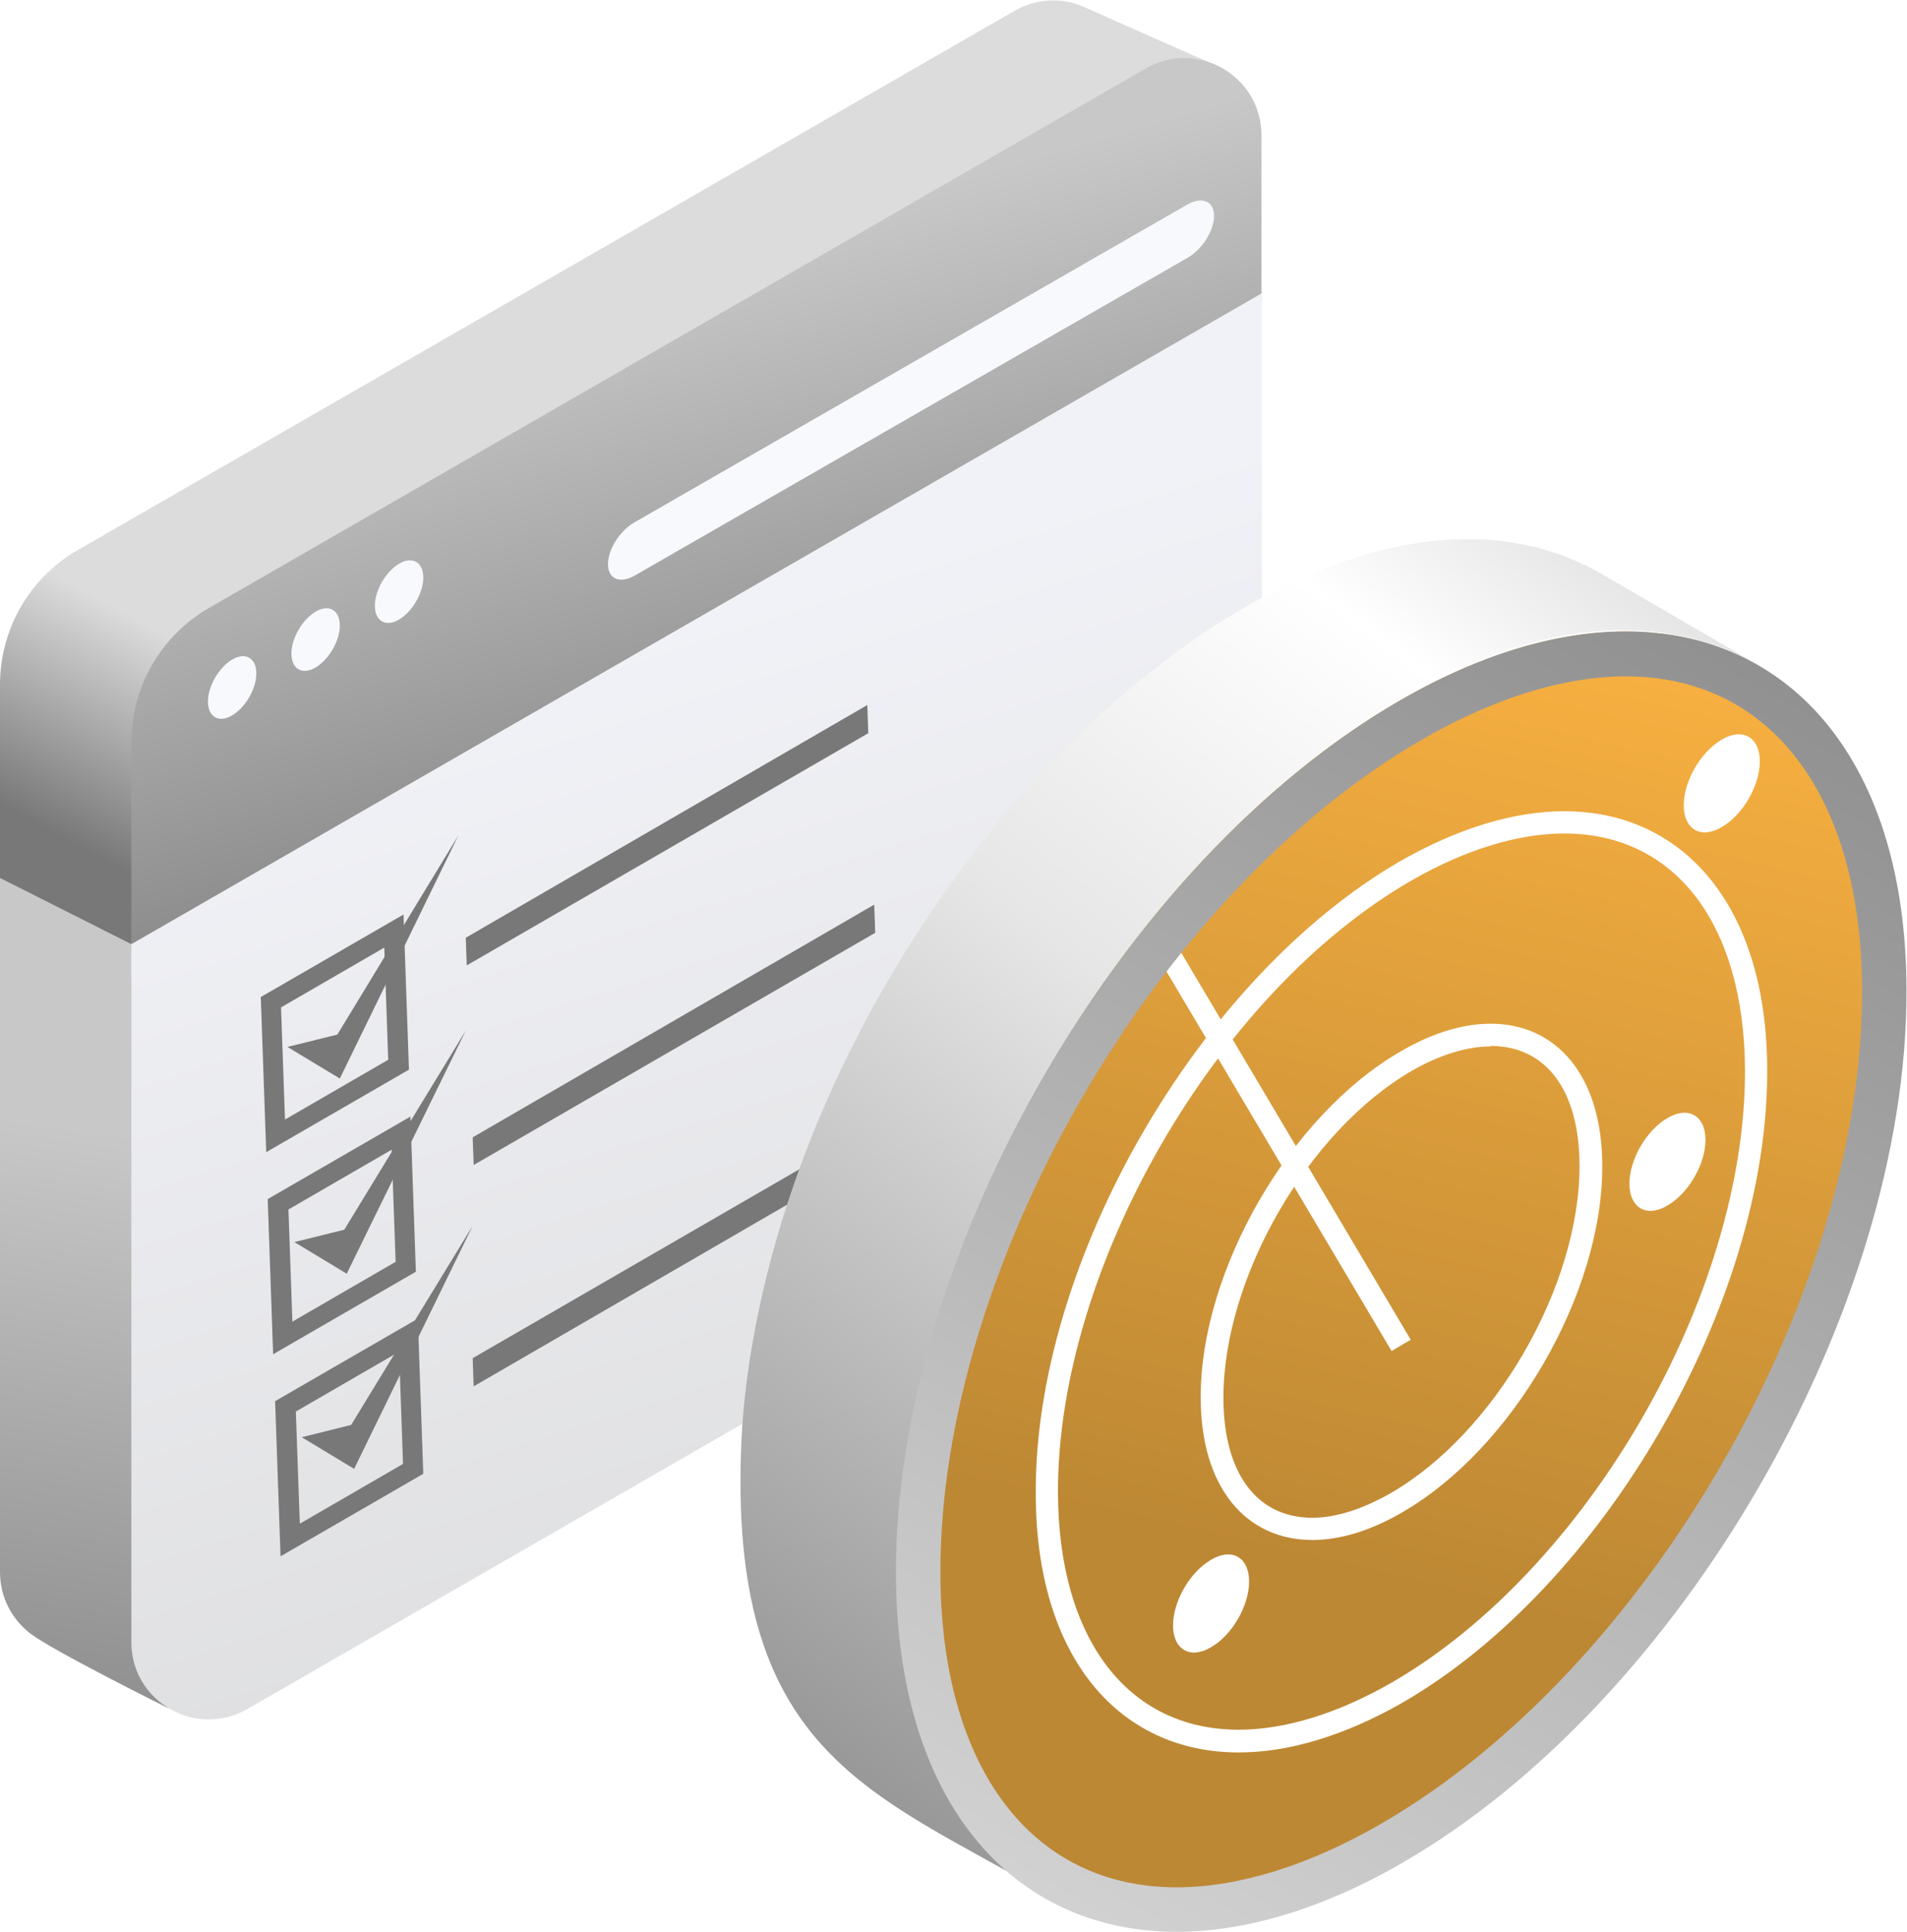 <?xml version="1.0" encoding="UTF-8"?>
<svg id="Warstwa_2" data-name="Warstwa 2" xmlns="http://www.w3.org/2000/svg" xmlns:xlink="http://www.w3.org/1999/xlink" viewBox="0 0 38.61 39.1">
  <defs>
    <style>
      .cls-1 {
        mask: url(#mask);
      }

      .cls-2 {
        filter: url(#luminosity-noclip);
      }

      .cls-3 {
        mask: url(#mask-1);
      }

      .cls-4 {
        fill: #fff;
      }

      .cls-5 {
        fill: url(#linear-gradient);
        mix-blend-mode: multiply;
      }

      .cls-6 {
        fill: url(#Gradient_bez_nazwy_20-10);
      }

      .cls-7 {
        fill: url(#Gradient_bez_nazwy_20-11);
      }

      .cls-8 {
        fill: url(#Gradient_bez_nazwy_20-9);
      }

      .cls-9 {
        fill: url(#Gradient_bez_nazwy_20-8);
      }

      .cls-10 {
        fill: url(#Gradient_bez_nazwy_20-7);
      }

      .cls-11 {
        fill: url(#Gradient_bez_nazwy_20-6);
      }

      .cls-12 {
        fill: url(#Gradient_bez_nazwy_20-2);
      }

      .cls-13 {
        fill: url(#Gradient_bez_nazwy_20-5);
      }

      .cls-14 {
        fill: url(#Gradient_bez_nazwy_20-4);
      }

      .cls-15 {
        fill: url(#Gradient_bez_nazwy_20-3);
      }

      .cls-16 {
        fill: url(#Gradient_bez_nazwy_56);
      }

      .cls-17 {
        fill: url(#Gradient_bez_nazwy_20);
      }

      .cls-18 {
        fill: url(#Gradient_bez_nazwy_16);
      }

      .cls-19 {
        fill: url(#Gradient_bez_nazwy_29);
      }

      .cls-20 {
        fill: url(#Gradient_bez_nazwy_102);
      }

      .cls-21 {
        fill: url(#Gradient_bez_nazwy_522);
      }

      .cls-22 {
        fill: url(#Gradient_bez_nazwy_531);
      }

      .cls-23 {
        fill: #f7f9fc;
      }
    </style>
    <linearGradient id="Gradient_bez_nazwy_20" data-name="Gradient bez nazwy 20" x1="15091.4" y1="47.88" x2="15087.64" y2="22.82" gradientTransform="translate(15099.44) rotate(-180) scale(1 -1)" gradientUnits="userSpaceOnUse">
      <stop offset=".3" stop-color="#787878"/>
      <stop offset=".94" stop-color="#c8c8c8"/>
    </linearGradient>
    <linearGradient id="Gradient_bez_nazwy_102" data-name="Gradient bez nazwy 102" x1="15093.34" y1="22.01" x2="15089.91" y2="15.66" gradientTransform="translate(15099.44) rotate(-180) scale(1 -1)" gradientUnits="userSpaceOnUse">
      <stop offset=".3" stop-color="#787878"/>
      <stop offset=".94" stop-color="#dcdcdc"/>
    </linearGradient>
    <linearGradient id="Gradient_bez_nazwy_16" data-name="Gradient bez nazwy 16" x1="15077.72" y1="43.52" x2="15087.43" y2="13.14" gradientTransform="translate(15099.44) rotate(-180) scale(1 -1)" gradientUnits="userSpaceOnUse">
      <stop offset=".13" stop-color="#d7d7d7"/>
      <stop offset="1" stop-color="#f1f2f7"/>
    </linearGradient>
    <linearGradient id="Gradient_bez_nazwy_20-2" data-name="Gradient bez nazwy 20" x1="15081.13" y1="25.17" x2="15087.23" y2="4.37" xlink:href="#Gradient_bez_nazwy_20"/>
    <linearGradient id="Gradient_bez_nazwy_20-3" data-name="Gradient bez nazwy 20" x1="-11543.25" y1="6405.74" x2="-11543.07" y2="6392.24" gradientTransform="translate(11557.53 -6413.64) rotate(26.09) scale(.59 1.69) skewX(-10.96)" xlink:href="#Gradient_bez_nazwy_20"/>
    <linearGradient id="Gradient_bez_nazwy_20-4" data-name="Gradient bez nazwy 20" x1="-11539.53" y1="6405.79" x2="-11539.36" y2="6392.29" gradientTransform="translate(11557.53 -6413.64) rotate(26.09) scale(.59 1.69) skewX(-10.96)" xlink:href="#Gradient_bez_nazwy_20"/>
    <linearGradient id="Gradient_bez_nazwy_20-5" data-name="Gradient bez nazwy 20" x1="-11535.82" y1="6405.83" x2="-11535.64" y2="6392.34" gradientTransform="translate(11557.53 -6413.64) rotate(26.09) scale(.59 1.69) skewX(-10.96)" xlink:href="#Gradient_bez_nazwy_20"/>
    <linearGradient id="Gradient_bez_nazwy_20-6" data-name="Gradient bez nazwy 20" x1="-11543.37" y1="6405.74" x2="-11543.19" y2="6392.24" gradientTransform="translate(11557.53 -6413.64) rotate(26.09) scale(.59 1.69) skewX(-10.96)" xlink:href="#Gradient_bez_nazwy_20"/>
    <linearGradient id="Gradient_bez_nazwy_20-7" data-name="Gradient bez nazwy 20" x1="-11539.78" y1="6405.78" x2="-11539.6" y2="6392.29" gradientTransform="translate(11557.53 -6413.64) rotate(26.09) scale(.59 1.69) skewX(-10.96)" xlink:href="#Gradient_bez_nazwy_20"/>
    <linearGradient id="Gradient_bez_nazwy_20-8" data-name="Gradient bez nazwy 20" x1="-11536.19" y1="6405.83" x2="-11536.01" y2="6392.34" gradientTransform="translate(11557.53 -6413.64) rotate(26.09) scale(.59 1.69) skewX(-10.96)" xlink:href="#Gradient_bez_nazwy_20"/>
    <linearGradient id="Gradient_bez_nazwy_20-9" data-name="Gradient bez nazwy 20" x1="-11536.69" y1="6397.17" x2="-11536.51" y2="6383.68" gradientTransform="translate(11557.53 -6413.64) rotate(26.09) scale(.59 1.69) skewX(-10.96)" xlink:href="#Gradient_bez_nazwy_20"/>
    <linearGradient id="Gradient_bez_nazwy_20-10" data-name="Gradient bez nazwy 20" x1="-11533.05" y1="6399.27" x2="-11532.87" y2="6385.78" gradientTransform="translate(11557.53 -6413.64) rotate(26.09) scale(.59 1.69) skewX(-10.96)" xlink:href="#Gradient_bez_nazwy_20"/>
    <linearGradient id="Gradient_bez_nazwy_20-11" data-name="Gradient bez nazwy 20" x1="-11529.25" y1="6401.65" x2="-11529.08" y2="6388.15" gradientTransform="translate(11557.53 -6413.64) rotate(26.09) scale(.59 1.69) skewX(-10.96)" xlink:href="#Gradient_bez_nazwy_20"/>
    <linearGradient id="Gradient_bez_nazwy_531" data-name="Gradient bez nazwy 531" x1="14629.72" y1="7.7" x2="14655.74" y2="43.34" gradientTransform="translate(14664.82) rotate(-180) scale(1 -1)" gradientUnits="userSpaceOnUse">
      <stop offset="0" stop-color="#c8c8c8"/>
      <stop offset=".19" stop-color="#fff"/>
      <stop offset=".39" stop-color="#e6e6e6"/>
      <stop offset="1" stop-color="#646464"/>
    </linearGradient>
    <linearGradient id="Gradient_bez_nazwy_56" data-name="Gradient bez nazwy 56" x1="14632.8" y1="10.3" x2="14637.81" y2="31.74" gradientTransform="translate(14664.82) rotate(-180) scale(1 -1)" gradientUnits="userSpaceOnUse">
      <stop offset="0" stop-color="#ffb542"/>
      <stop offset="1" stop-color="#bd8834"/>
    </linearGradient>
    <filter id="luminosity-noclip" x="23.46" y="13.49" width="11.89" height="13.69" color-interpolation-filters="sRGB" filterUnits="userSpaceOnUse">
      <feFlood flood-color="#fff" result="bg"/>
      <feBlend in="SourceGraphic" in2="bg"/>
    </filter>
    <filter id="luminosity-noclip-2" x="23.46" y="-15689.17" width="11.89" height="32766" color-interpolation-filters="sRGB" filterUnits="userSpaceOnUse">
      <feFlood flood-color="#fff" result="bg"/>
      <feBlend in="SourceGraphic" in2="bg"/>
    </filter>
    <mask id="mask-1" x="23.46" y="-15689.17" width="11.89" height="32766" maskUnits="userSpaceOnUse"/>
    <linearGradient id="linear-gradient" x1="14628.44" y1="18.05" x2="14637.8" y2="21.33" gradientTransform="translate(14664.82) rotate(-180) scale(1 -1)" gradientUnits="userSpaceOnUse">
      <stop offset="0" stop-color="#f32c50"/>
      <stop offset="1" stop-color="#ffb947"/>
    </linearGradient>
    <mask id="mask" x="23.46" y="13.49" width="11.89" height="13.69" maskUnits="userSpaceOnUse">
      <g class="cls-2">
        <g class="cls-3">
          <path class="cls-5" d="M28.29,14.56c-1.7.98-3.54,2.62-4.83,4.41,2.15,4.12,5.04,8.21,5.04,8.21l6.85-13.69s-5.52.18-7.06,1.07Z"/>
        </g>
      </g>
    </mask>
    <linearGradient id="Gradient_bez_nazwy_522" data-name="Gradient bez nazwy 522" x1="14642.64" y1="19.75" x2="14630.36" y2="20.49" gradientTransform="translate(14664.82) rotate(-180) scale(1 -1)" gradientUnits="userSpaceOnUse">
      <stop offset="0" stop-color="#ffedd4"/>
      <stop offset=".19" stop-color="#ffe374"/>
      <stop offset=".49" stop-color="#ffd158"/>
      <stop offset=".64" stop-color="#ffb542"/>
    </linearGradient>
    <linearGradient id="Gradient_bez_nazwy_29" data-name="Gradient bez nazwy 29" x1="14626.03" y1="7.74" x2="14648.2" y2="46.47" gradientTransform="translate(14664.82) rotate(-180) scale(1 -1)" gradientUnits="userSpaceOnUse">
      <stop offset="0" stop-color="#828282"/>
      <stop offset="1" stop-color="#e6e6e6"/>
    </linearGradient>
  </defs>
  <g id="Layer_1" data-name="Layer 1">
    <g id="program_window" data-name="program window">
      <path class="cls-17" d="M3.4,34.57l19.7-11.37c.98-.56,1.58-1.6,1.58-2.73l-.06-14.45L0,17.76v14.06c0,.52.25.96.61,1.24.47.36,2.79,1.51,2.79,1.51Z"/>
      <path class="cls-20" d="M25.11,7.05l-.34-5.66s-2.27-1-2.8-1.24c-.43-.2-.96-.2-1.43.07L1.58,11.13C.6,11.69,0,12.73,0,13.86v3.91s2.66,1.34,2.66,1.34L25.11,7.05Z"/>
      <path class="cls-18" d="M2.66,19.08v14.16c0,.66.39,1.18.92,1.42.43.2.96.2,1.43-.07l18.96-10.92c.98-.56,1.58-1.6,1.58-2.73V5.88S2.66,19.08,2.66,19.08Z"/>
      <path class="cls-12" d="M2.66,15.03v4.08S25.54,5.94,25.54,5.94v-3.2c0-1.2-1.3-1.96-2.35-1.35L4.24,12.3c-.98.56-1.58,1.6-1.58,2.73Z"/>
      <g>
        <path class="cls-23" d="M8.57,11.69c0,.31-.22.69-.49.85-.27.16-.49.03-.49-.28,0-.31.22-.69.49-.85.27-.16.49-.03.49.28Z"/>
        <path class="cls-23" d="M6.88,12.66c0,.31-.22.69-.49.85-.27.16-.49.03-.49-.28,0-.31.22-.69.49-.85.27-.16.49-.03.49.28Z"/>
        <path class="cls-23" d="M5.19,13.63c0,.31-.22.69-.49.85-.27.16-.49.03-.49-.28s.22-.69.49-.85c.27-.16.49-.03.49.28Z"/>
      </g>
      <path class="cls-23" d="M24.04,5.22l-11.19,6.43c-.3.17-.54.07-.54-.23s.24-.68.54-.85l11.19-6.43c.3-.17.54-.07.54.23s-.24.68-.54.85Z"/>
      <g>
        <g>
          <path class="cls-15" d="M8.28,21.65l-2.89,1.67-.11-3.14,2.89-1.67.11,3.14ZM5.77,22.66l2.09-1.21-.08-2.27-2.09,1.21.08,2.27Z"/>
          <path class="cls-14" d="M8.42,25.74l-2.89,1.67-.11-3.14,2.89-1.67.11,3.14ZM5.92,26.75l2.09-1.21-.08-2.27-2.09,1.21.08,2.27Z"/>
          <path class="cls-13" d="M8.57,29.83l-2.89,1.67-.11-3.14,2.89-1.67.11,3.14ZM6.07,30.84l2.09-1.21-.08-2.27-2.09,1.21.08,2.27Z"/>
        </g>
        <polygon class="cls-11" points="5.82 21.19 6.88 21.83 9.28 16.91 6.83 20.94 5.82 21.19"/>
        <polygon class="cls-10" points="5.96 25.14 7.02 25.78 9.43 20.86 6.97 24.89 5.96 25.14"/>
        <polygon class="cls-9" points="6.11 29.09 7.17 29.73 9.57 24.81 7.11 28.84 6.11 29.09"/>
        <polygon class="cls-8" points="17.58 14.84 9.45 19.54 9.43 18.98 17.56 14.27 17.58 14.84"/>
        <polygon class="cls-6" points="17.72 18.88 9.59 23.58 9.57 23.02 17.7 18.31 17.72 18.88"/>
        <polygon class="cls-7" points="17.72 23.35 9.59 28.06 9.57 27.49 17.7 22.79 17.72 23.35"/>
      </g>
    </g>
    <g>
      <path class="cls-22" d="M15,29.46c.02-.78.11-1.62.28-2.52,1.82-9.7,11.05-18.2,16.75-15.53.33.15.27.14,3.57,2.05-.12-.07-.25-.14-.38-.2-.04-.02-.09-.04-.13-.06-.09-.04-.18-.08-.27-.11-.03-.01-.07-.02-.1-.03-5-1.71-11.13,4.1-13.97,9.42-3.17,5.94-3.77,13.4.41,15.83-3.46-2.01-6.34-2.8-6.16-8.85Z"/>
      <path class="cls-16" d="M28.34,14.18c-5.63,3.25-10.18,11.13-10.16,17.6s4.6,9.08,10.23,5.83c5.63-3.25,10.18-11.13,10.16-17.6-.02-6.47-4.6-9.08-10.23-5.83Z"/>
      <g class="cls-1">
        <path class="cls-21" d="M28.29,14.56c-1.7.98-3.54,2.62-4.83,4.41,2.15,4.12,5.04,8.21,5.04,8.21l6.85-13.69s-5.52.18-7.06,1.07Z"/>
      </g>
      <path class="cls-4" d="M31.67,16.87c2.25,0,3.65,1.84,3.66,4.8.01,4.55-3.2,10.11-7.16,12.39-1.08.62-2.15.95-3.09.95-2.25,0-3.65-1.84-3.66-4.8-.01-4.55,3.2-10.11,7.16-12.39,1.08-.62,2.15-.95,3.09-.95h0ZM31.67,16.42c-1,0-2.13.33-3.32,1.01-4.08,2.36-7.4,8.1-7.38,12.79,0,3.33,1.69,5.25,4.11,5.25,1,0,2.13-.33,3.32-1.01,4.08-2.36,7.39-8.09,7.38-12.79,0-3.32-1.69-5.25-4.11-5.25h0Z"/>
      <path class="cls-4" d="M30.18,21.17c1.13,0,1.8.91,1.8,2.43,0,2.43-1.71,5.4-3.82,6.62-.56.32-1.11.5-1.59.5-1.13,0-1.8-.91-1.8-2.43,0-2.43,1.71-5.4,3.82-6.62.56-.32,1.11-.49,1.59-.49h0ZM30.18,20.72c-.55,0-1.17.18-1.82.56-2.24,1.29-4.06,4.44-4.05,7.01,0,1.82.92,2.88,2.26,2.88.55,0,1.17-.18,1.82-.56,2.24-1.29,4.06-4.44,4.05-7.01,0-1.82-.92-2.88-2.26-2.88h0Z"/>
      <path class="cls-4" d="M24.52,31.57c-.43.25-.77.84-.77,1.33s.35.69.77.44c.43-.25.77-.84.77-1.33,0-.49-.35-.69-.77-.44Z"/>
      <path class="cls-4" d="M34.86,14.97c-.43.25-.77.84-.77,1.33,0,.49.35.69.77.44.43-.25.77-.84.77-1.33,0-.49-.35-.69-.77-.44Z"/>
      <path class="cls-4" d="M33.76,22.63c-.43.25-.77.84-.77,1.33,0,.49.35.69.77.44.43-.25.77-.84.77-1.33,0-.49-.35-.69-.77-.44Z"/>
      <rect class="cls-4" x="25.69" y="18.3" width=".45" height="9.61" transform="translate(-8.16 16.45) rotate(-30.68)"/>
      <path class="cls-19" d="M32.92,13.69c2.94,0,4.77,2.43,4.78,6.35.02,6.2-4.35,13.77-9.75,16.88-1.45.84-2.88,1.28-4.13,1.28-2.94,0-4.77-2.43-4.78-6.35-.02-6.19,4.36-13.77,9.75-16.88,1.45-.84,2.88-1.28,4.13-1.28h0ZM32.92,12.78c-1.38,0-2.94.45-4.58,1.4-5.64,3.26-10.22,11.19-10.2,17.67.01,4.59,2.33,7.25,5.68,7.25,1.38,0,2.94-.45,4.58-1.4,5.64-3.26,10.22-11.18,10.2-17.67-.01-4.59-2.33-7.25-5.68-7.25h0Z"/>
    </g>
  </g>
</svg>